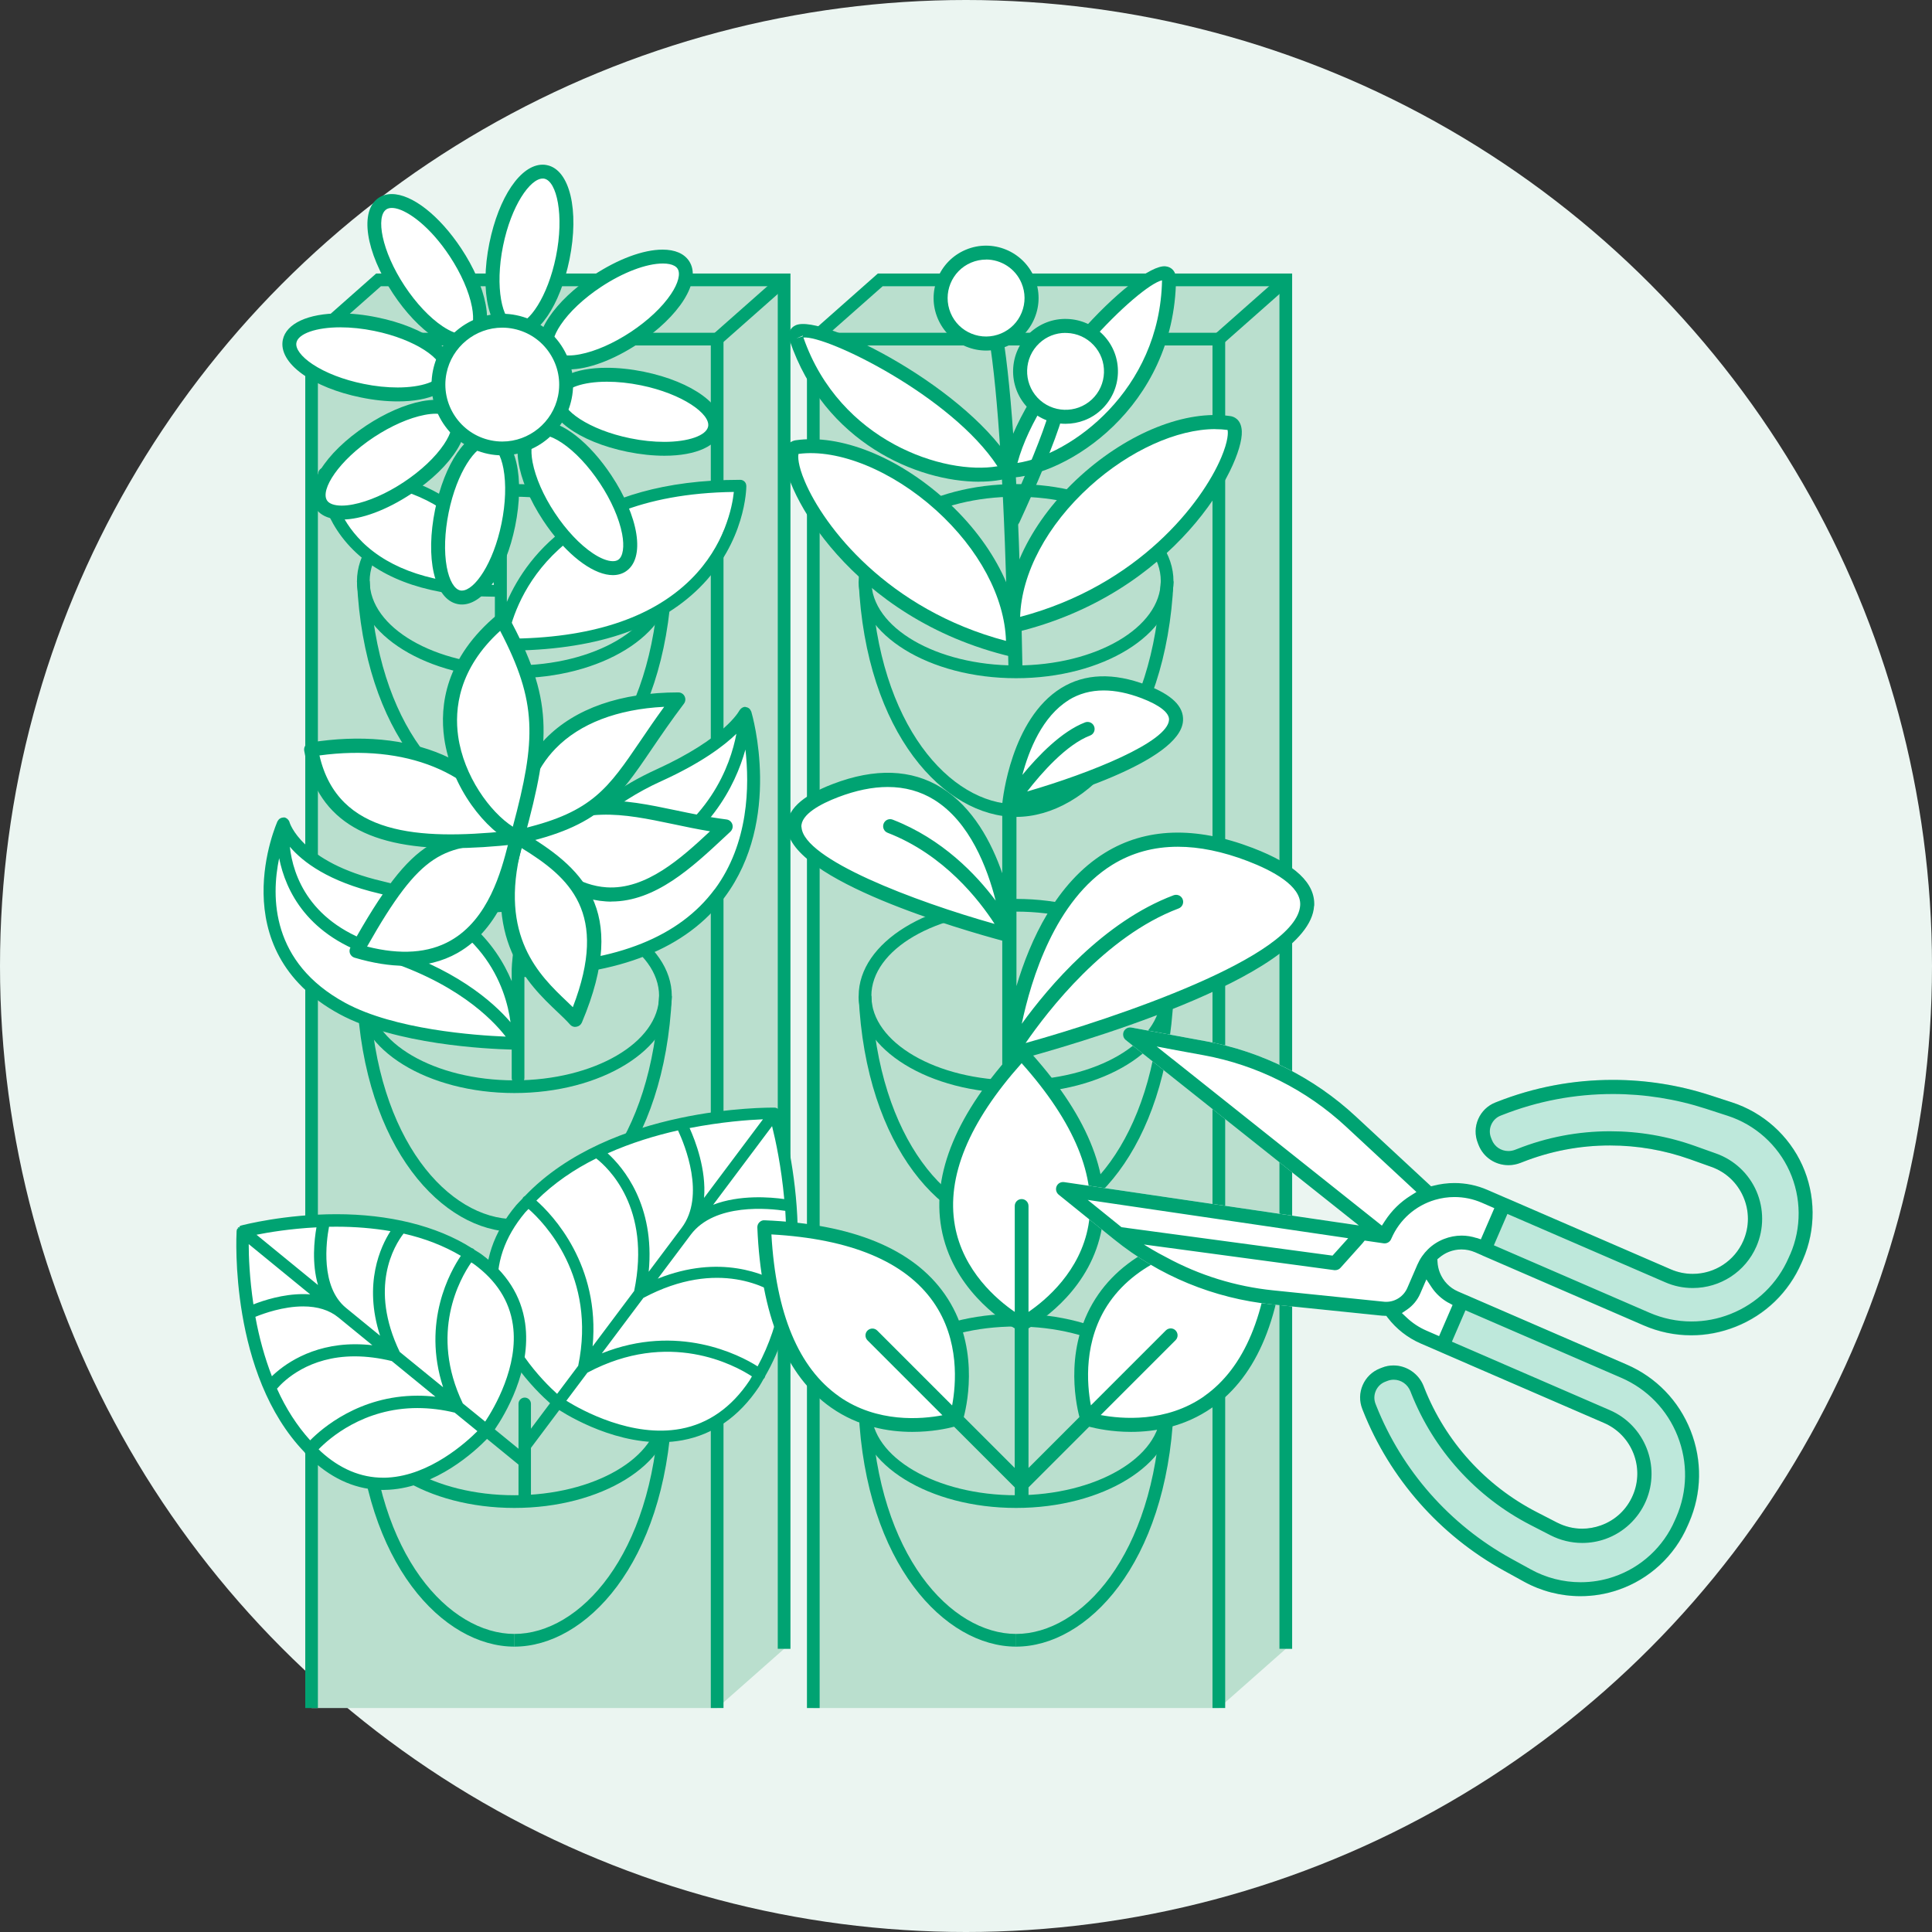 <?xml version="1.0" encoding="UTF-8"?>
<svg id="_レイヤー_2" data-name="レイヤー_2" xmlns="http://www.w3.org/2000/svg" viewBox="0 0 295.18 295.18">
  <rect x="0" y="0" width="295.18" height="295.18" fill="#333333" stroke="none"/>
  <defs>
    <style>
      .cls-1 {
        fill: #ebf5f1;
      }

      .cls-2 {
        fill: #bee8db;
      }

      .cls-3 {
        fill: #fff;
      }

      .cls-4 {
        fill: #badfce;
      }

      .cls-5 {
        fill: #00a372;
      }
    </style>
  </defs>
  <g id="_レイヤー_1-2" data-name="レイヤー_1">
    <g>
      <circle class="cls-1" cx="147.59" cy="147.59" r="147.59"/>
      <g>
        <g>
          <g>
            <g>
              <g>
                <polygon class="cls-4" points="47.61 51.81 57.84 42.76 119.8 42.76 119.8 251.92 109.57 260.96 47.61 260.96 47.61 51.81"/>
                <polygon class="cls-5" points="57.47 41.79 46.64 51.37 46.64 260.96 48.57 260.96 48.57 259.99 48.57 256.18 48.57 52.24 58.2 43.73 118.83 43.73 118.83 247.91 118.83 247.91 118.83 251.91 120.77 251.92 120.77 41.79 57.47 41.79"/>
              </g>
              <rect class="cls-5" x="107.86" y="46.31" width="13.66" height="1.94" transform="translate(-2.56 87.81) rotate(-41.47)"/>
              <polygon class="cls-5" points="110.54 260.96 108.6 260.96 108.6 52.78 47.61 52.78 47.61 50.84 110.54 50.84 110.54 260.96"/>
              <g>
                <g>
                  <path class="cls-5" d="M78.59,103.62c-13.26,0-24.05-6.65-24.05-14.83s10.79-14.83,24.05-14.83,24.05,6.65,24.05,14.83-10.79,14.83-24.05,14.83ZM78.59,75.89c-12.19,0-22.11,5.78-22.11,12.89s9.92,12.89,22.11,12.89,22.11-5.78,22.11-12.89-9.92-12.89-22.11-12.89Z"/>
                  <g>
                    <path class="cls-5" d="M78.59,124.81v-1.94c9.95,0,21.08-11.96,22.12-34.13l1.94.09c-1.09,23.37-13.2,35.98-24.05,35.98Z"/>
                    <path class="cls-5" d="M78.59,124.81c-10.85,0-22.97-12.61-24.05-35.98l1.94-.09c1.03,22.17,12.16,34.13,22.12,34.13v1.94Z"/>
                  </g>
                </g>
                <g>
                  <path class="cls-5" d="M78.59,167c-13.26,0-24.05-6.65-24.05-14.83s10.79-14.83,24.05-14.83,24.05,6.65,24.05,14.83-10.79,14.83-24.05,14.83ZM78.59,139.28c-12.19,0-22.11,5.78-22.11,12.89s9.92,12.89,22.11,12.89,22.11-5.78,22.11-12.89-9.92-12.89-22.11-12.89Z"/>
                  <g>
                    <path class="cls-5" d="M78.59,188.2v-1.94c9.95,0,21.08-11.96,22.12-34.13l1.94.09c-1.09,23.37-13.2,35.98-24.05,35.98Z"/>
                    <path class="cls-5" d="M78.59,188.2c-10.85,0-22.97-12.61-24.05-35.98l1.94-.09c1.03,22.17,12.16,34.13,22.12,34.13v1.94Z"/>
                  </g>
                </g>
                <g>
                  <path class="cls-5" d="M78.59,230.39c-13.26,0-24.05-6.65-24.05-14.83s10.79-14.83,24.05-14.83,24.05,6.65,24.05,14.83-10.79,14.83-24.05,14.83ZM78.59,202.67c-12.19,0-22.11,5.78-22.11,12.89s9.92,12.89,22.11,12.89,22.11-5.78,22.11-12.89-9.92-12.89-22.11-12.89Z"/>
                  <g>
                    <path class="cls-5" d="M78.59,251.58v-1.94c9.95,0,21.08-11.96,22.12-34.13l1.94.09c-1.09,23.37-13.2,35.98-24.05,35.98Z"/>
                    <path class="cls-5" d="M78.59,251.58c-10.85,0-22.97-12.61-24.05-35.98l1.94-.09c1.03,22.17,12.16,34.13,22.12,34.13v1.94Z"/>
                  </g>
                </g>
              </g>
            </g>
            <g>
              <g>
                <path class="cls-3" d="M75.76,87.22c-3.07-6.22-8.69-15.24-25.74-14.01,3.07,10,6.9,15.96,25.74,17.5v-3.49Z"/>
                <path class="cls-3" d="M76.42,98.45c3.37-11.29,8.67-16.58,18.6-21.19,9.93-4.61,17.47-2.13,17.47-2.13-2.73,9.97-5.78,15.27-13.64,19.24-7.86,3.97-18.02,4.56-22.43,4.08Z"/>
                <path class="cls-5" d="M114.02,74.23c0-.51-.41-.92-.92-.92-23.65,0-32.43,11.21-35.66,18.65v-12.31s-1.83-.81-1.83-.81v5.56c-2.73-5.51-9.48-12.95-26.07-12.95-.51,0-.92.41-.92.92,0,.26.06,6.41,5.36,11.66,4.73,4.69,12.01,7.08,21.63,7.14v7.17s0,.08,0,.09c0,.02,0,.04,0,.06v3.44c0,.51.41.92.92.92s.92-.41.92-.92v-2.52c13.11-.03,23-3.25,29.4-9.59,7.09-7.03,7.18-15.24,7.18-15.58ZM55.31,82.76c-3.61-3.56-4.53-7.66-4.77-9.46,20.39.38,24.23,12.44,24.92,16.05-9.02-.08-15.8-2.29-20.15-6.58ZM77.58,97.58c.81-4.4,5.88-22.03,34.54-22.42-.24,2.25-1.35,8.19-6.57,13.36-6.03,5.97-15.43,9.02-27.97,9.06Z"/>
              </g>
              <g>
                <g>
                  <ellipse class="cls-3" cx="80.89" cy="38.39" rx="12.37" ry="5.18" transform="translate(27.13 109.99) rotate(-78.48)"/>
                  <path class="cls-5" d="M78.87,51.62c-.22,0-.44-.02-.66-.07-3.49-.71-4.96-6.9-3.44-14.41,1.44-7.05,4.78-11.98,8.14-11.98.22,0,.44.02.66.07,3.49.71,4.96,6.9,3.44,14.41-1.44,7.05-4.78,11.98-8.14,11.98ZM82.92,27.28c-1.92,0-4.81,4.13-6.06,10.28-1.29,6.34-.12,11.52,1.78,11.91.08.02.16.02.24.02,1.92,0,4.81-4.13,6.06-10.28,1.29-6.34.12-11.52-1.78-11.91-.08-.02-.16-.02-.24-.02Z"/>
                </g>
                <g>
                  <ellipse class="cls-3" cx="72.59" cy="79.13" rx="12.37" ry="5.18" transform="translate(-19.44 134.46) rotate(-78.48)"/>
                  <path class="cls-5" d="M70.57,92.36c-.22,0-.44-.02-.66-.07-1.72-.35-3-2.03-3.63-4.73-.61-2.64-.54-6.08.19-9.68,1.44-7.05,4.78-11.98,8.14-11.98.22,0,.44.02.66.07,1.72.35,3,2.03,3.63,4.73.61,2.64.54,6.08-.19,9.68-1.44,7.05-4.78,11.98-8.14,11.98ZM74.61,68.02c-1.92,0-4.81,4.13-6.06,10.28-.62,3.05-.72,6.01-.29,8.34.38,2.05,1.16,3.38,2.07,3.57.08.02.16.02.24.02,1.92,0,4.81-4.13,6.06-10.28.62-3.05.72-6.01.29-8.34-.38-2.05-1.16-3.38-2.07-3.57-.08-.02-.16-.02-.24-.02Z"/>
                </g>
                <g>
                  <ellipse class="cls-3" cx="97.11" cy="62.91" rx="5.18" ry="12.37" transform="translate(16.08 145.51) rotate(-78.48)"/>
                  <path class="cls-5" d="M101.53,69.63c-1.79,0-3.7-.2-5.67-.6-7.5-1.53-12.62-5.31-11.91-8.8.51-2.49,3.86-4.04,8.74-4.04,1.79,0,3.7.2,5.67.6,7.5,1.53,12.62,5.31,11.91,8.8-.51,2.49-3.86,4.04-8.74,4.04ZM92.73,58.32c-3.67,0-6.42.96-6.7,2.34-.39,1.91,3.92,5.01,10.26,6.3,1.8.37,3.56.55,5.2.55h0c3.67,0,6.42-.96,6.7-2.34.39-1.91-3.92-5.01-10.26-6.3-1.8-.37-3.56-.55-5.2-.55Z"/>
                </g>
                <g>
                  <ellipse class="cls-3" cx="56.37" cy="54.61" rx="5.18" ry="12.37" transform="translate(-8.39 98.94) rotate(-78.48)"/>
                  <path class="cls-5" d="M60.79,61.33c-1.79,0-3.7-.2-5.67-.61-3.6-.73-6.79-2.02-8.98-3.61-2.24-1.63-3.28-3.47-2.93-5.19.51-2.49,3.86-4.04,8.74-4.04,1.79,0,3.7.2,5.67.61,3.6.73,6.79,2.02,8.98,3.61,2.24,1.63,3.28,3.47,2.93,5.19-.51,2.49-3.86,4.04-8.74,4.04ZM51.99,50.01c-3.67,0-6.42.96-6.7,2.34-.19.91.74,2.15,2.47,3.3,1.97,1.31,4.73,2.38,7.79,3,1.8.37,3.56.55,5.2.55h0c3.67,0,6.42-.96,6.7-2.34.39-1.91-3.92-5.01-10.26-6.3-1.8-.37-3.56-.55-5.2-.55Z"/>
                </g>
                <g>
                  <ellipse class="cls-3" cx="65.27" cy="41.42" rx="5.18" ry="12.37" transform="translate(-12.02 42.88) rotate(-33.48)"/>
                  <path class="cls-5" d="M70.7,53.19c-.32,0-.66-.04-1.01-.11-1-.2-2.09-.7-3.24-1.46-2.22-1.49-4.49-3.88-6.39-6.75-4.22-6.39-5.17-12.68-2.2-14.65.57-.38,1.24-.57,1.99-.57,3.11,0,7.28,3.27,10.63,8.33,1.9,2.87,3.22,5.9,3.72,8.52.56,2.94.02,5.11-1.51,6.13-.57.38-1.24.57-1.98.57ZM59.87,31.77c-.33,0-.62.07-.84.22-1.62,1.07-.77,6.31,2.8,11.71,1.75,2.64,3.81,4.83,5.8,6.16,1.17.78,2.25,1.21,3.06,1.21h0c.33,0,.61-.07.82-.21.74-.49.97-2.01.6-3.96-.45-2.35-1.66-5.11-3.4-7.75-2.97-4.5-6.29-6.91-8.27-7.32-.21-.04-.4-.06-.58-.06Z"/>
                </g>
                <g>
                  <path class="cls-3" d="M92.54,73.24c3.77,5.7,4.89,11.6,2.5,13.18-2.39,1.58-7.38-1.76-11.15-7.46-3.77-5.7-4.89-11.6-2.5-13.18,2.39-1.58,7.38,1.76,11.15,7.46Z"/>
                  <path class="cls-5" d="M93.63,87.87c-.32,0-.67-.04-1.02-.11-2.98-.61-6.66-3.76-9.61-8.22-4.22-6.39-5.17-12.68-2.2-14.65.57-.38,1.24-.57,1.99-.57,3.11,0,7.28,3.27,10.63,8.33,2.03,3.06,3.38,6.23,3.8,8.91.43,2.74-.14,4.77-1.6,5.74-.57.38-1.24.57-1.99.57ZM82.79,66.45c-.33,0-.61.07-.82.21-.74.49-.97,2.01-.6,3.96.45,2.35,1.65,5.11,3.4,7.75,1.75,2.64,3.81,4.83,5.8,6.16,1.16.78,2.25,1.21,3.06,1.21h0c.33,0,.61-.07.82-.21.74-.49.97-2.01.6-3.96-.45-2.35-1.65-5.11-3.4-7.75-1.75-2.64-3.81-4.83-5.8-6.16-.9-.6-1.76-1-2.48-1.15-.21-.04-.4-.06-.59-.06Z"/>
                </g>
                <g>
                  <ellipse class="cls-3" cx="94.08" cy="47.29" rx="12.37" ry="5.18" transform="translate(-10.48 59.75) rotate(-33.48)"/>
                  <path class="cls-5" d="M86.93,56.44c-.52,0-1.01-.05-1.46-.14-1.17-.24-2.04-.78-2.59-1.6-1.01-1.53-.66-3.75,1-6.23,1.49-2.22,3.88-4.49,6.75-6.39,3.78-2.5,7.65-3.94,10.6-3.94,1.9,0,3.29.6,4.05,1.74.97,1.46.69,3.56-.78,5.91-1.44,2.3-3.92,4.68-6.98,6.71-3.78,2.5-7.65,3.94-10.6,3.94ZM101.28,40.26c-2.53,0-6.07,1.34-9.47,3.59-2.64,1.75-4.83,3.81-6.16,5.8-1.11,1.65-1.49,3.14-1,3.88.33.5,1.13.78,2.25.78h0c.52,0,1.09-.06,1.71-.18,2.36-.45,5.11-1.66,7.75-3.4,2.64-1.75,4.83-3.81,6.16-5.8,1.11-1.65,1.49-3.14,1-3.88-.22-.34-.65-.58-1.24-.7-.3-.06-.63-.09-1-.09Z"/>
                </g>
                <g>
                  <ellipse class="cls-3" cx="59.4" cy="70.23" rx="12.37" ry="5.18" transform="translate(-28.89 44.43) rotate(-33.48)"/>
                  <path class="cls-5" d="M52.25,79.38c-.52,0-1.01-.05-1.46-.14-1.17-.24-2.04-.78-2.59-1.6-1.96-2.97,1.37-8.39,7.76-12.62,2.87-1.9,5.9-3.22,8.52-3.72.75-.14,1.46-.21,2.11-.21,1.88,0,3.27.6,4.01,1.73,1.96,2.97-1.37,8.39-7.76,12.62-3.78,2.5-7.65,3.94-10.6,3.94ZM66.59,63.21c-.52,0-1.1.06-1.71.18-2.35.45-5.1,1.66-7.75,3.4-5.4,3.57-8.23,8.06-7.16,9.68.33.5,1.13.78,2.25.78h0c.52,0,1.09-.06,1.71-.18,2.35-.45,5.11-1.65,7.75-3.4,2.64-1.75,4.83-3.81,6.16-5.8,1.11-1.65,1.49-3.14,1-3.88-.22-.33-.64-.57-1.23-.69-.3-.06-.64-.09-1.02-.09Z"/>
                </g>
                <g>
                  <circle class="cls-3" cx="76.74" cy="58.76" r="9.75" transform="translate(-9.79 15.7) rotate(-10.98)"/>
                  <path class="cls-5" d="M76.75,69.57c-.72,0-1.45-.07-2.16-.22-5.84-1.19-9.63-6.91-8.44-12.75,1.02-5.02,5.48-8.66,10.59-8.66.72,0,1.45.07,2.16.22,2.83.58,5.26,2.22,6.86,4.63,1.6,2.41,2.16,5.3,1.58,8.12-1.02,5.02-5.48,8.66-10.59,8.66ZM76.74,50.06c-4.11,0-7.7,2.93-8.52,6.96-.96,4.7,2.09,9.3,6.78,10.26.57.12,1.16.18,1.74.18,4.11,0,7.7-2.93,8.52-6.96.46-2.27.01-4.59-1.27-6.53-1.28-1.94-3.24-3.26-5.51-3.73-.57-.12-1.16-.18-1.74-.18Z"/>
                </g>
              </g>
            </g>
            <g>
              <g>
                <path class="cls-3" d="M78.69,154.75c-1.76-7.38-8.02-15.82-17.55-18.05-9.54-2.23-16.21-7.01-17.68-10.36-1.65,6.54-5.03,18.43,6.07,26.07,11.11,7.64,29.16,7.38,29.16,7.38v-5.03Z"/>
                <path class="cls-3" d="M79.09,148.85c.7-9.24,5.04-19.06,13.83-25.51,8.79-6.45,16.75-7.81,20.74-13.54,2,7.55,2.26,21.33-4.77,28.03-7.03,6.7-21.07,11.19-29.8,11.02Z"/>
                <path class="cls-5" d="M114.77,108.7s-.02-.02-.02-.03c-.06-.16-.15-.3-.28-.42-.02-.02-.04-.03-.07-.05-.13-.09-.27-.15-.44-.17-.02,0-.03-.02-.04-.02,0,0-.01,0-.02,0-.02,0-.04-.01-.06-.01h0c-.17,0-.31.05-.45.13-.03.01-.05.03-.07.05-.13.09-.24.2-.32.34,0,.01-.02.02-.03.03-.02.04-2.16,4.21-12.71,9.02-22.05,10.05-22.08,30.33-22.08,30.7h0s0,.02,0,.02v1.62c-2.4-5.74-7.76-12.46-19.82-15.29-12.34-2.89-14.12-8.95-14.13-9.01,0,0,0,0,0,0-.04-.17-.15-.31-.27-.44-.03-.03-.05-.05-.09-.08-.13-.1-.27-.18-.45-.2,0,0-.01,0-.02,0,0,0-.01,0-.02,0-.02,0-.04.01-.06.01-.17,0-.32.04-.46.11-.03.01-.05.02-.07.04-.15.09-.27.22-.35.37,0,.01-.02.02-.03.03-.09.19-8.76,19.59,9.44,29.48,8.61,4.67,22.53,5.33,26.33,5.43v4.34c0,.53.43.97.97.97s.97-.43.97-.97v-5.3c0-.1.01-.37,0-.86v-9.27c14.47-.24,24.77-4.35,30.61-12.21,8.79-11.83,4.25-27.68,4.05-28.35ZM57.91,136.51c15.91,3.72,19.37,14.33,20.09,19.67-2.73-3.18-8.63-8.38-19.88-11.74-10.86-3.24-13.35-10.69-13.84-15.07,1.98,2.32,5.91,5.33,13.63,7.14ZM42.65,131.12c.99,4.96,4.31,12.01,14.91,15.18,11.96,3.57,17.62,9.38,19.71,12.08-4.65-.19-16.97-1.06-24.51-5.15-11.36-6.17-11.35-16.17-10.11-22.11ZM101.06,119.34c6.09-2.77,9.54-5.38,11.45-7.23-.91,4.81-4.15,14.02-15.79,19.45-8.64,4.04-13.58,9.17-16.14,12.6,1.2-6.21,5.43-17.97,20.47-24.82ZM109.17,135.89c-5.36,7.22-14.91,11.04-28.35,11.4,1.73-2.8,6.56-9.23,16.73-13.97,10.76-5.03,14.81-13.31,16.34-18.8.63,5.51.53,14.33-4.71,21.38Z"/>
              </g>
              <g>
                <g>
                  <path class="cls-3" d="M79.03,127.91c11.85-8.03,19.86-3.18,31.83-1.63-8.28,7.69-18.26,18.11-31.83,1.63Z"/>
                  <g>
                    <path class="cls-5" d="M93.39,137.52c-.28,0-.56,0-.84-.03-4.78-.31-9.42-3.27-14.17-9.05-.15-.18-.22-.42-.18-.66.03-.24.17-.45.36-.58,9.4-6.37,16.48-4.88,24.68-3.17,2.45.51,4.98,1.04,7.73,1.4.32.04.6.27.7.58.1.31.01.65-.23.88l-.9.84c-4.92,4.6-10.47,9.78-17.14,9.78ZM80.28,128.09c4.22,4.92,8.28,7.44,12.37,7.71,6.15.39,11.55-4.48,16.33-8.94-2.14-.34-4.14-.76-6.1-1.17-7.9-1.65-14.2-2.97-22.6,2.39Z"/>
                    <path class="cls-5" d="M93.39,137.75c-.28,0-.57,0-.85-.03-4.85-.32-9.54-3.3-14.34-9.13-.19-.23-.28-.54-.23-.84.04-.3.21-.57.46-.74,9.48-6.42,16.61-4.93,24.86-3.2,2.44.51,4.97,1.04,7.71,1.39.41.05.76.34.89.74s.01.83-.29,1.12l-.9.84c-4.94,4.61-10.54,9.84-17.3,9.84ZM92.66,122.79c-4.34,0-8.81,1.11-13.98,4.6-.14.1-.24.25-.26.42-.02.17.02.35.13.48,4.71,5.72,9.29,8.65,14.01,8.96,6.95.44,12.73-4.95,17.81-9.69l.9-.84c.17-.16.24-.41.17-.64-.07-.23-.27-.39-.51-.42-2.76-.36-5.29-.89-7.74-1.4-3.63-.76-7.04-1.47-10.53-1.47ZM93.35,136.06c-.24,0-.47,0-.71-.02-4.17-.27-8.27-2.82-12.53-7.79l-.17-.2.22-.14c8.49-5.42,14.79-4.1,22.78-2.43,1.97.41,3.97.83,6.08,1.16l.47.07-.34.32c-4.32,4.04-9.67,9.02-15.79,9.02ZM80.63,128.14c4.12,4.74,8.06,7.17,12.04,7.43,6.06.4,11.45-4.49,15.81-8.56-1.96-.32-3.81-.71-5.6-1.09-7.85-1.64-14.03-2.94-22.25,2.21Z"/>
                  </g>
                </g>
                <g>
                  <path class="cls-3" d="M79.01,127.9c8.89,5.26,15.93,11.25,8.89,27.92-3.6-4.11-14.12-10.13-8.89-27.92Z"/>
                  <g>
                    <path class="cls-5" d="M87.9,156.67c-.24,0-.47-.1-.64-.29-.51-.58-1.17-1.21-1.94-1.94-4.39-4.17-11.73-11.14-7.13-26.78.07-.25.26-.45.5-.55.24-.09.52-.07.74.06,9.06,5.36,16.58,11.61,9.24,28.98-.11.27-.36.46-.64.51-.05,0-.09.01-.13.01ZM79.52,129.2c-3.69,13.89,2.7,19.96,6.97,24.02.4.38.78.74,1.12,1.08,5.76-14.64-.08-20.22-8.09-25.1Z"/>
                    <path class="cls-5" d="M87.9,156.9c-.31,0-.61-.13-.81-.37-.5-.57-1.16-1.2-1.92-1.92-4.43-4.2-11.83-11.24-7.19-27.01.09-.32.33-.58.64-.7.31-.12.66-.09.94.07,9.15,5.41,16.74,11.72,9.34,29.26-.15.34-.45.58-.82.64-.06,0-.11.01-.17.01ZM79.01,127.29c-.08,0-.15.01-.23.04-.17.07-.31.22-.36.4-4.56,15.5,2.72,22.41,7.07,26.54.77.73,1.44,1.36,1.95,1.95.14.16.35.23.56.2.21-.03.38-.17.47-.37,7.26-17.2-.18-23.38-9.15-28.69-.1-.06-.2-.09-.31-.09ZM87.7,154.7l-.25-.25c-.34-.34-.72-.69-1.12-1.08-4.28-4.07-10.76-10.22-7.03-24.24l.08-.3.26.16c7.72,4.7,14.16,10.18,8.18,25.38l-.13.32ZM79.67,129.55c-3.48,13.55,2.81,19.53,6.98,23.49.31.29.6.57.87.84,5.56-14.45-.48-19.8-7.86-24.33Z"/>
                  </g>
                </g>
                <g>
                  <path class="cls-3" d="M79.03,127.9c-1.48,5.43-4.59,23.35-24.54,17.38,9.66-17.38,13.2-17.27,24.54-17.38Z"/>
                  <g>
                    <path class="cls-5" d="M61.9,147.33c-2.35,0-4.91-.41-7.66-1.23-.25-.07-.44-.25-.54-.49-.1-.24-.08-.51.04-.73,9.81-17.67,13.64-17.7,24.99-17.82h.28c.28-.02.52.12.68.33.16.21.22.48.15.74-.09.34-.19.73-.3,1.16-1.1,4.32-3.14,12.35-9.75,16.09-2.29,1.3-4.93,1.95-7.89,1.95ZM55.75,144.76c5.3,1.4,9.74,1.12,13.21-.85,5.98-3.39,7.91-10.97,8.94-15.04,0-.04.02-.07.03-.11-10.05.11-13.47.55-22.18,16Z"/>
                    <path class="cls-5" d="M61.9,147.56c-2.37,0-4.97-.42-7.73-1.24-.31-.09-.56-.32-.69-.62-.12-.3-.1-.64.06-.93,9.88-17.78,13.74-17.82,25.19-17.93h.28c.32-.02.64.13.86.42.2.27.27.62.19.94-.09.34-.19.73-.3,1.16-1.11,4.35-3.17,12.45-9.86,16.24-2.32,1.31-5.01,1.98-8,1.98ZM79.06,127.29s-.02,0-.03,0h-.29c-11.25.11-15.04.15-24.79,17.7-.09.16-.1.36-.03.53.07.17.21.3.39.36,6.11,1.83,11.33,1.59,15.37-.69,6.52-3.69,8.55-11.67,9.64-15.95.11-.43.21-.82.3-1.17.05-.19.01-.38-.11-.54-.09-.11-.23-.24-.46-.24ZM61.9,145.87c-1.92,0-3.99-.29-6.21-.88l-.29-.08.15-.26c8.62-15.29,11.99-16.01,22.38-16.12h.3s-.09.36-.09.36c-1.06,4.15-3,11.79-9.06,15.22-2.06,1.17-4.46,1.76-7.17,1.76ZM56.09,144.62c5.11,1.3,9.4,1,12.75-.91,5.81-3.29,7.75-10.64,8.79-14.72-9.89.12-13.24.95-21.54,15.62Z"/>
                  </g>
                </g>
                <g>
                  <path class="cls-3" d="M79.03,127.9c-4.85-10.94-16.82-15.73-31.49-13.38,2.47,14.26,16.27,15.04,31.49,13.38Z"/>
                  <g>
                    <path class="cls-5" d="M69.23,129.36c-10.94,0-20.49-2.94-22.53-14.7-.04-.22.01-.45.15-.64.13-.18.33-.31.55-.34,15.35-2.45,27.46,2.73,32.4,13.88.11.25.09.53-.04.76s-.37.39-.64.42c-3.31.36-6.66.62-9.89.62ZM48.53,115.22c2.73,12.62,15.5,13.35,29.22,11.96-4.8-9.46-15.59-13.89-29.22-11.96Z"/>
                    <path class="cls-5" d="M69.23,129.59c-13.76,0-20.99-4.73-22.75-14.89-.05-.28.02-.58.18-.81.17-.24.42-.39.71-.44,15.45-2.47,27.66,2.77,32.64,14.01.14.31.12.68-.05.97-.17.3-.48.5-.82.53-3.82.42-7.06.62-9.92.62ZM54.64,113.32c-2.3,0-4.71.2-7.21.59-.16.03-.31.12-.4.25-.09.13-.13.3-.11.46,1.72,9.9,8.8,14.51,22.3,14.51,2.83,0,6.06-.2,9.87-.61.19-.02.37-.14.47-.3s.11-.38.03-.56c-4.09-9.23-13.17-14.34-24.94-14.34ZM69.12,127.91c-9.89,0-18.63-2.51-20.82-12.64l-.05-.24.24-.03c13.63-1.93,24.64,2.59,29.46,12.09l.15.3-.33.03c-2.89.29-5.82.5-8.65.5ZM48.81,115.42c2.82,12.31,15.36,12.88,28.58,11.58-4.77-9.05-15.41-13.36-28.58-11.58Z"/>
                  </g>
                </g>
                <g>
                  <path class="cls-3" d="M78.97,127.9c15.23-3.32,15.53-9,24.67-21.04-16.35,0-25,8.6-24.67,21.04Z"/>
                  <g>
                    <path class="cls-5" d="M78.97,128.75c-.19,0-.37-.06-.52-.18-.2-.16-.32-.39-.32-.64-.16-5.97,1.71-11.12,5.39-14.9,4.46-4.58,11.42-7,20.13-7,.32,0,.61.18.76.47.14.29.11.63-.08.89-1.95,2.57-3.51,4.86-4.88,6.89-5.16,7.6-8,11.79-20.28,14.46-.06.01-.12.02-.18.02ZM101.93,107.74c-7.44.29-13.36,2.51-17.21,6.46-3.14,3.23-4.83,7.58-4.91,12.65,10.76-2.53,13.3-6.28,18.22-13.53,1.13-1.67,2.39-3.52,3.9-5.57Z"/>
                    <path class="cls-5" d="M78.97,128.98c-.24,0-.48-.08-.66-.23-.25-.2-.4-.5-.41-.82-.16-6.03,1.73-11.25,5.45-15.07,4.51-4.63,11.52-7.07,20.29-7.07.41,0,.78.23.96.6.18.37.14.8-.11,1.13-1.95,2.57-3.5,4.86-4.88,6.88-5.19,7.65-8.05,11.87-20.42,14.56-.08.02-.15.02-.23.02ZM103.64,106.25c-8.64,0-15.55,2.4-19.96,6.93-3.64,3.73-5.48,8.83-5.32,14.74,0,.18.09.35.24.47.14.11.33.16.51.12,12.19-2.65,15.02-6.81,20.14-14.37,1.38-2.03,2.93-4.32,4.89-6.9.14-.19.17-.44.06-.65-.1-.21-.32-.34-.55-.34ZM79.58,127.13v-.3c.09-5.12,1.81-9.54,4.98-12.8,3.87-3.98,9.88-6.23,17.36-6.53l.48-.02-.28.38c-1.49,2.03-2.76,3.9-3.87,5.54-5.02,7.4-7.53,11.1-18.38,13.65l-.29.07ZM101.46,107.99c-7.14.36-12.87,2.56-16.57,6.37-3.03,3.11-4.7,7.32-4.84,12.19,10.43-2.51,12.9-6.16,17.8-13.36,1.06-1.57,2.24-3.3,3.62-5.19Z"/>
                  </g>
                </g>
                <g>
                  <path class="cls-3" d="M79.03,127.91c4.18-15.26,4.29-21.05-2.3-33.22-15.75,13.04-4.47,30.25,2.3,33.22Z"/>
                  <g>
                    <path class="cls-5" d="M79.03,128.75c-.12,0-.23-.02-.34-.07-4.28-1.87-9.55-8.49-10.59-15.92-.69-4.91.15-12.15,8.09-18.72.2-.16.45-.23.7-.18.25.05.46.21.58.43,6.77,12.51,6.59,18.45,2.37,33.84-.06.24-.23.43-.45.54-.12.05-.24.08-.36.08ZM76.48,96.02c-6.6,5.89-7.31,12.19-6.71,16.5.93,6.63,5.39,12.14,8.72,14.15,3.71-13.75,3.83-19.55-2.01-30.65Z"/>
                    <path class="cls-5" d="M79.03,128.98c-.15,0-.29-.03-.43-.09-4.34-1.9-9.67-8.59-10.73-16.1-.7-4.97.15-12.29,8.17-18.93.25-.2.57-.29.89-.23.32.06.59.26.74.54,6.81,12.58,6.63,18.55,2.39,34.01-.08.3-.29.55-.57.69-.14.07-.3.11-.46.11ZM76.73,94.08c-.14,0-.28.05-.39.14-7.86,6.51-8.69,13.66-8.01,18.51,1.03,7.35,6.23,13.9,10.46,15.74.16.07.35.07.51,0,.16-.08.28-.22.33-.39,4.2-15.32,4.38-21.23-2.35-33.67-.09-.16-.24-.28-.42-.31-.04,0-.08-.01-.12-.01ZM78.63,127.03l-.26-.16c-3.61-2.17-7.93-7.93-8.83-14.31-.61-4.32.07-10.73,6.78-16.71l.22-.2.14.26c5.89,11.19,5.69,17.22,2.03,30.82l-.08.29ZM76.41,96.39c-6.35,5.78-7,11.94-6.41,16.1.86,6.09,4.88,11.59,8.35,13.82,3.58-13.36,3.75-19.03-1.93-29.92Z"/>
                  </g>
                </g>
              </g>
            </g>
            <g>
              <g>
                <path class="cls-3" d="M118.25,170.22c-9.67-.25-29.85,3.47-38.35,14.15-8.49,10.68-3.24,23.25,5.44,29.75,8.68,6.5,22.88,9.93,31.07-4.4,8.19-14.33,3.49-34.14,1.83-39.5Z"/>
                <path class="cls-5" d="M115.96,211.89c.26-.39.47-.81.71-1.22.03-.03.08-.05.1-.09.08-.11.13-.23.15-.35,9.47-16.37,2.56-39.39,2.25-40.39,0-.01-.01-.02-.02-.04-.01-.03-.03-.06-.04-.08-.02-.04-.05-.08-.07-.12-.02-.03-.04-.06-.06-.08-.02-.03-.05-.05-.08-.07-.02-.02-.03-.04-.05-.05-.02-.02-.05-.02-.07-.03-.03-.02-.05-.03-.07-.05-.03-.02-.07-.03-.1-.04-.05-.02-.09-.03-.14-.04-.03,0-.06-.01-.09-.01-.01,0-.03,0-.04,0-1.05-.02-25.08-.18-38.14,13.5-.11.06-.22.14-.3.25-.03.04-.04.09-.06.13-.32.35-.66.66-.97,1.02-3.48,4.16-5.01,8.68-4.53,13.45.84,8.39,7.56,14.93,9.7,16.81l-4.62,6.16c-.29.39-.21.94.18,1.23.39.29.94.21,1.23-.18l4.62-6.16c2.4,1.52,10.56,6.14,18.85,4.6,4.71-.88,8.62-3.61,11.64-8.12ZM103.59,172.71c1.03,2.2,4.23,9.98.56,14.88l-5.04,6.72c.99-10.18-3.92-15.97-6.27-18.1,3.6-1.6,7.31-2.73,10.75-3.5ZM119.64,196.3c-2.71-1.65-9.65-4.74-19.14-.94l5.04-6.72c3.67-4.89,12.04-4.01,14.44-3.64.23,3.52.18,7.4-.34,11.3ZM91.09,176.99c1.76,1.36,8.45,7.51,5.8,20.25l-6.35,8.47c1.19-12.43-6.13-20.11-8.59-22.28,2.68-2.67,5.82-4.8,9.14-6.44ZM98.3,198.3c11.49-6.12,19.27-1.41,21.07-.11-.65,3.65-1.81,7.25-3.62,10.57-2.77-1.77-12.21-6.62-23.8-1.99l6.35-8.47ZM119.83,183.2c-2.14-.3-6.82-.69-10.87.87l9-12.01c.54,2.15,1.41,6.19,1.86,11.14ZM116.57,171.01l-9,12.01c.36-4.32-1.32-8.7-2.21-10.67,4.88-.95,9-1.25,11.21-1.34ZM76.11,197.38c-.43-4.28.96-8.36,4.13-12.14.16-.19.35-.35.51-.53,2.36,2.05,10.42,10.35,7.59,23.96l-3.22,4.29c-2.07-1.86-8.26-8.02-9.02-15.58ZM86.53,214.01l3.22-4.29c12.44-6.63,22.5-1.15,25.13.57-.13.21-.23.43-.37.64-2.74,4.1-6.27,6.58-10.49,7.37-7.46,1.4-15.12-2.82-17.48-4.28Z"/>
              </g>
              <path class="cls-5" d="M80.17,230.2c-.53,0-.95-.43-.95-.95v-14.77c0-.53.43-.95.95-.95s.95.43.95.95v14.77c0,.53-.43.95-.95.95Z"/>
              <g>
                <path class="cls-3" d="M37.2,188.23c-.57,8.41,1.93,26.12,10.92,33.91,8.99,7.79,20.13,3.67,26.11-3.65,5.98-7.32,9.48-19.56-2.7-27.22-12.18-7.66-29.6-4.28-34.33-3.04Z"/>
                <path class="cls-5" d="M58.53,227.64c-3.88,0-7.52-1.52-10.8-4.51-.19-.17-.36-.36-.53-.54-.11-.12-.22-.23-.33-.34,0,0,0,0,0,0-.02,0-.05-.02-.09-.04-.1-.08-.19-.19-.25-.33-11.47-11.89-10.43-32.9-10.38-33.79l.02-.12c.01-.07.03-.11.05-.16.02-.05.03-.08.05-.11l.18.04-.13-.12.1-.12.18.06-.11-.13.16.1-.07-.16s.09-.06.14-.08l.09-.04c.31-.09,6.67-1.74,14.6-1.74s15.27,1.74,20.67,5.18c.09.01.22.07.32.16l.02.02.06.08c.11.08.25.16.39.24.22.13.43.26.64.41,3.86,2.82,6.12,6.37,6.72,10.55,1.03,7.2-3.16,14.09-4.63,16.24l5.07,4.14c.19.16.31.38.34.63.02.25-.05.49-.21.69-.18.22-.44.34-.73.34h0c-.22,0-.43-.07-.59-.21l-5.07-4.14c-1.81,1.87-7.73,7.35-14.99,7.77-.29.02-.59.03-.88.03ZM48.77,221.51c.08.08.15.16.23.24,2.92,2.67,6.13,4.02,9.54,4.02.25,0,.5,0,.75-.02,6.41-.37,11.91-5.35,13.65-7.09l-3.47-2.83c-1.87-.46-3.81-.7-5.7-.7-8.26,0-13.51,4.67-15.09,6.3.03.03.06.06.09.09ZM42.31,212.15c1.35,3.02,3.06,5.68,5.08,7.91,1.74-1.77,7.49-6.82,16.39-6.82.9,0,1.83.05,2.75.16l-6.67-5.45c-1.92-.47-3.85-.72-5.67-.72-6.99,0-10.77,3.67-11.86,4.93ZM72.01,192.87c-1.74,2.5-6.45,10.82-1.3,21.55l3.42,2.78c1.36-2.05,5.15-8.43,4.23-14.79-.53-3.66-2.53-6.78-5.97-9.29-.09-.07-.19-.12-.28-.18-.04-.02-.07-.04-.11-.07ZM61.66,188.47c-1.43,1.85-5.32,8.23-.59,18.08l6.63,5.4c-3.25-10,1.1-17.7,2.71-20.08-2.59-1.53-5.53-2.67-8.75-3.4ZM39.02,201.2c.58,3.2,1.43,6.25,2.52,9.07,1.66-1.61,5.89-4.89,12.73-4.89.85,0,1.73.05,2.62.15l-5.2-4.25c-1.36-1.11-3.17-1.68-5.37-1.68-3.04,0-6.03,1.07-7.3,1.59ZM50.27,187.43c-.43,2.26-1.35,9.17,2.6,12.4l5.2,4.25c-2.59-7.99.11-13.68,1.59-15.98-2.63-.45-5.41-.68-8.27-.68-.38,0-.75,0-1.12.01ZM38,190.09c0,1.84.12,5.18.72,9.2,1.58-.62,4.5-1.57,7.57-1.57.37,0,.74.01,1.1.04l-9.39-7.68ZM48.58,196.32c-.95-3.29-.58-6.82-.23-8.8-4.06.21-7.36.77-9.16,1.13l9.39,7.68Z"/>
              </g>
            </g>
          </g>
          <g>
            <g>
              <g>
                <polygon class="cls-4" points="124.26 51.81 134.49 42.76 196.45 42.76 196.45 251.92 186.22 260.96 124.26 260.96 124.26 51.81"/>
                <polygon class="cls-5" points="134.12 41.79 123.29 51.37 123.29 260.96 125.23 260.96 125.23 259.99 125.23 256.18 125.23 52.24 134.86 43.73 195.48 43.73 195.48 247.91 195.48 247.91 195.48 251.91 197.42 251.92 197.42 41.79 134.12 41.79"/>
              </g>
              <rect class="cls-5" x="184.51" y="46.31" width="13.66" height="1.94" transform="translate(16.66 138.57) rotate(-41.47)"/>
              <polygon class="cls-5" points="187.19 260.96 185.25 260.96 185.25 52.78 124.26 52.78 124.26 50.84 187.19 50.84 187.19 260.96"/>
              <g>
                <g>
                  <path class="cls-5" d="M155.24,103.62c-13.26,0-24.05-6.65-24.05-14.83s10.79-14.83,24.05-14.83,24.05,6.65,24.05,14.83-10.79,14.83-24.05,14.83ZM155.24,75.89c-12.19,0-22.11,5.78-22.11,12.89s9.92,12.89,22.11,12.89,22.11-5.78,22.11-12.89-9.92-12.89-22.11-12.89Z"/>
                  <g>
                    <path class="cls-5" d="M155.24,124.81v-1.94c9.95,0,21.08-11.96,22.12-34.13l1.94.09c-1.09,23.37-13.2,35.98-24.05,35.98Z"/>
                    <path class="cls-5" d="M155.24,124.81c-10.85,0-22.97-12.61-24.05-35.98l1.94-.09c1.03,22.17,12.16,34.13,22.12,34.13v1.94Z"/>
                  </g>
                </g>
                <g>
                  <path class="cls-5" d="M155.24,167c-13.26,0-24.05-6.65-24.05-14.83s10.79-14.83,24.05-14.83,24.05,6.65,24.05,14.83-10.79,14.83-24.05,14.83ZM155.24,139.28c-12.19,0-22.11,5.78-22.11,12.89s9.92,12.89,22.11,12.89,22.11-5.78,22.11-12.89-9.92-12.89-22.11-12.89Z"/>
                  <g>
                    <path class="cls-5" d="M155.24,188.2v-1.94c9.95,0,21.08-11.96,22.12-34.13l1.94.09c-1.09,23.37-13.2,35.98-24.05,35.98Z"/>
                    <path class="cls-5" d="M155.24,188.2c-10.85,0-22.97-12.61-24.05-35.98l1.94-.09c1.03,22.17,12.16,34.13,22.12,34.13v1.94Z"/>
                  </g>
                </g>
                <g>
                  <path class="cls-5" d="M155.24,230.39c-13.26,0-24.05-6.65-24.05-14.83s10.79-14.83,24.05-14.83,24.05,6.65,24.05,14.83-10.79,14.83-24.05,14.83ZM155.24,202.67c-12.19,0-22.11,5.78-22.11,12.89s9.92,12.89,22.11,12.89,22.11-5.78,22.11-12.89-9.92-12.89-22.11-12.89Z"/>
                  <g>
                    <path class="cls-5" d="M155.24,251.58v-1.94c9.95,0,21.08-11.96,22.12-34.13l1.94.09c-1.09,23.37-13.2,35.98-24.05,35.98Z"/>
                    <path class="cls-5" d="M155.24,251.58c-10.85,0-22.97-12.61-24.05-35.98l1.94-.09c1.03,22.17,12.16,34.13,22.12,34.13v1.94Z"/>
                  </g>
                </g>
              </g>
            </g>
            <g>
              <path class="cls-3" d="M154.48,121.32c2.32-8.89,4.35-12.18,8.99-15.37,4.64-3.19,12.99-.48,15.14,1.84s-.25,5.22-3.25,7.15c-3,1.93-16.92,7.73-20.4,7.83l-.48-1.45Z"/>
              <path class="cls-3" d="M153.71,138.07c-1.74-6.02-7.11-16.98-13.88-18.4-6.76-1.42-15.01,1.06-17.39,3.67-2.38,2.61-.37,5.99,3.22,8.12,3.59,2.13,23.31,9.96,28.05,11.5v-4.9Z"/>
              <path class="cls-3" d="M154.48,156.99c1.64-6.77,5.9-20.21,14.02-25.23,8.12-5.03,19.1-3.35,25.23,0,6.14,3.35,7.35,7.68,5.36,9.64-1.98,1.96-17.55,11.44-28.08,14.72-10.54,3.29-16.53,3.77-16.53,3.77v-2.9Z"/>
              <path class="cls-5" d="M200.79,138.42c.19-3.47-2.88-6.37-9.4-8.87-8.77-3.36-16.37-3.1-22.6.76-7.43,4.6-11.41,13.35-13.49,20.35v-27.03c5.66-1.52,25.11-7.21,25.45-13.53.12-2.18-1.7-3.95-5.56-5.43-5.05-1.93-9.45-1.78-13.07.46-7.65,4.74-8.92,17.04-8.98,17.56,0,.02,0,.04,0,.06,0,.02-.01.03-.01.05v10.62c-1.64-4.73-4.47-10.08-9.29-13.07-4.58-2.84-10.16-3.03-16.59-.57-4.84,1.85-7.13,4.05-6.98,6.7.45,8.07,27.06,15.68,32.86,17.24v21.85c0,.6.48,1.08,1.08,1.08s1.08-.48,1.08-1.08v-3.59c7.29-1.95,44.87-12.52,45.48-23.57ZM163.27,106.96c1.59-.98,3.38-1.47,5.36-1.47,1.78,0,3.72.4,5.8,1.19,2.76,1.06,4.24,2.23,4.18,3.3-.19,3.38-11.95,8.12-21.68,10.95,2.17-2.8,5.98-7.16,9.62-8.55.56-.21.83-.84.62-1.39-.21-.56-.84-.83-1.39-.62-3.61,1.39-7.19,5.12-9.58,8.03,1-3.78,3.05-8.94,7.08-11.43ZM122.44,126.37c-.11-1.96,2.99-3.57,5.6-4.57,2.72-1.04,5.26-1.56,7.6-1.56,2.61,0,4.98.65,7.08,1.95,5.46,3.38,8.14,10.44,9.4,15.41-2.97-3.98-8.13-9.42-15.73-12.37-.56-.22-1.18.06-1.39.62-.21.55.06,1.18.62,1.39,8.64,3.34,14.03,10.34,16.34,13.92-12.22-3.44-29.23-9.88-29.5-14.79ZM156.69,159.37c3.39-4.92,12.17-16.34,23.38-20.57.56-.21.84-.83.63-1.39-.21-.56-.83-.83-1.39-.63-10.72,4.04-19.08,13.95-23.2,19.64,1.42-6.78,5.09-18.88,13.83-24.29,2.98-1.84,6.32-2.76,10.02-2.76,3.29,0,6.85.73,10.67,2.19,3.75,1.44,8.18,3.77,8.02,6.73-.43,7.88-28.25,17.25-41.95,21.07Z"/>
            </g>
            <g>
              <path class="cls-5" d="M155.15,103.38c-.58,0-1.06-.47-1.07-1.05-.09-5.23-.16-7.36-.3-11.95-.62-20.92-1.71-35-3.26-41.85-.13-.58.23-1.15.81-1.28.57-.13,1.15.23,1.28.81,1.58,6.98,2.69,21.2,3.31,42.26.14,4.6.21,6.74.3,11.98.01.59-.46,1.08-1.05,1.09,0,0-.01,0-.02,0Z"/>
              <g>
                <path class="cls-3" d="M178.62,42.63c.06-5.34-21.63,14.48-24.54,29.29,8.6-.16,24.31-10.69,24.54-29.29Z"/>
                <path class="cls-5" d="M154.08,72.99c-.32,0-.62-.14-.82-.38-.21-.25-.29-.58-.23-.89,2.62-13.34,20.6-31.49,25.05-31.03.99.1,1.62.87,1.6,1.96h0c-.24,19.61-16.78,30.18-25.59,30.35,0,0-.01,0-.02,0ZM177.54,42.83c-3.48.75-18.76,15.55-22.09,27.9,8.11-1.19,21.77-11.06,22.09-27.9ZM178.62,42.63h0,0Z"/>
              </g>
              <g>
                <path class="cls-3" d="M121.67,51.71c-1.72-5.06,25.05,7.06,32.41,20.24-8.23,2.51-26.43-2.62-32.41-20.24Z"/>
                <path class="cls-5" d="M149.6,73.6c-9.42,0-23.65-5.97-28.94-21.55h0c-.35-1.03,0-1.96.92-2.36,4.07-1.82,26.81,9.86,33.44,21.73.16.28.18.62.06.92s-.37.53-.68.62c-1.36.41-2.99.63-4.79.63ZM122.75,51.57c5.53,15.91,21.57,21.06,29.65,19.67-7-10.71-26.11-20.03-29.65-19.67ZM122.66,51.28l-.99.43.98-.33s.02-.07.01-.1Z"/>
              </g>
              <g>
                <path class="cls-3" d="M121.7,68.33c-3.84.56,5.9,24.51,33.06,30.97.74-16.24-19.67-32.93-33.06-30.97Z"/>
                <path class="cls-5" d="M154.76,100.36c-.08,0-.17,0-.25-.03-24.54-5.83-34.91-25.56-34.68-30.74.08-1.93,1.33-2.26,1.71-2.32h0c6.82-1,15.6,2.5,22.93,9.12,7.46,6.74,11.7,15.32,11.35,22.95-.01.32-.17.61-.42.81-.19.14-.41.22-.64.22ZM122,69.36c-.09.37-.12,1.64.96,4.18,2.9,6.89,12.61,19.59,30.74,24.38-.2-6.66-4.11-14.02-10.66-19.95-6.71-6.07-14.94-9.43-21.03-8.62Z"/>
              </g>
              <g>
                <path class="cls-3" d="M187.86,64.64c3.84.56-5.9,24.51-33.06,30.97-.74-16.24,19.67-32.93,33.06-30.97Z"/>
                <path class="cls-5" d="M154.8,96.67c-.23,0-.46-.07-.64-.22-.25-.19-.41-.49-.42-.8-.35-7.62,3.9-16.2,11.35-22.95,7.33-6.63,16.12-10.13,22.93-9.12.38.06,1.63.39,1.71,2.32.23,5.19-10.14,24.91-34.68,30.74-.08.02-.16.03-.25.03ZM185.67,65.56c-5.84,0-13.11,3.27-19.15,8.74-6.55,5.93-10.46,13.29-10.66,19.95,18.13-4.79,27.84-17.49,30.74-24.38,1.07-2.54,1.05-3.82.95-4.18-.61-.08-1.23-.12-1.88-.12ZM187.7,65.7h.01-.01Z"/>
              </g>
              <g>
                <circle class="cls-3" cx="150.66" cy="45.54" r="6.95" transform="translate(6.13 107.86) rotate(-40.15)"/>
                <path class="cls-5" d="M150.66,53.56c-1.02,0-2.05-.2-3.03-.6-1.98-.81-3.53-2.34-4.36-4.31-.83-1.97-.84-4.15-.03-6.13.81-1.98,2.34-3.53,4.31-4.36,4.07-1.72,8.78.21,10.5,4.28.83,1.97.84,4.15.03,6.13s-2.34,3.53-4.31,4.36c-1,.42-2.05.63-3.11.63ZM150.65,39.66c-.76,0-1.53.15-2.27.46-2.99,1.26-4.39,4.71-3.14,7.7.61,1.45,1.74,2.57,3.2,3.16,1.45.59,3.05.58,4.5-.03h0c1.45-.61,2.57-1.74,3.16-3.2s.58-3.05-.03-4.5c-.94-2.24-3.13-3.6-5.42-3.6Z"/>
              </g>
              <g>
                <path class="cls-5" d="M154.78,80.44c-.15,0-.3-.03-.45-.1-.54-.25-.77-.88-.52-1.42,3.12-6.75,5.57-12.78,6.4-15.75.16-.57.75-.9,1.32-.74.57.16.9.75.74,1.32-1.02,3.66-4.04,10.7-6.52,16.07-.18.39-.57.62-.97.62Z"/>
                <g>
                  <circle class="cls-3" cx="162.8" cy="56.74" r="6.95" transform="translate(-6.91 26.37) rotate(-9.07)"/>
                  <path class="cls-5" d="M162.8,64.75c-2.14,0-4.27-.85-5.85-2.53-3.02-3.22-2.86-8.3.36-11.33,1.56-1.46,3.61-2.24,5.74-2.16,2.14.07,4.12.97,5.59,2.53,1.46,1.56,2.23,3.6,2.16,5.74-.07,2.14-.97,4.12-2.53,5.59-1.54,1.45-3.51,2.16-5.48,2.16ZM162.79,50.86c-1.5,0-2.92.56-4.01,1.59-2.36,2.22-2.48,5.94-.27,8.31,2.22,2.36,5.94,2.48,8.31.27,0,0,0,0,0,0,1.14-1.07,1.8-2.53,1.85-4.1.05-1.57-.51-3.06-1.59-4.21-1.07-1.14-2.53-1.8-4.1-1.85-.06,0-.13,0-.19,0Z"/>
                </g>
              </g>
            </g>
            <g>
              <path class="cls-3" d="M156.08,161.27c-7.95,8.26-11.44,16.49-11.44,23.83s5.16,13.66,11.44,16.67c6.27-3.01,11.44-9.33,11.44-16.67s-3.49-15.57-11.44-23.83Z"/>
              <path class="cls-3" d="M117.01,187.79c.29,11.46,3.7,19.72,8.92,24.88s13.35,5.92,19.9,3.58c2.26-6.58,1.39-14.7-3.83-19.85-5.22-5.16-13.53-8.46-24.99-8.6Z"/>
              <path class="cls-3" d="M195.23,187.79c-.29,11.46-3.7,19.72-8.92,24.88-5.22,5.16-13.35,5.92-19.9,3.58-2.26-6.58-1.39-14.7,3.83-19.85,5.22-5.16,13.53-8.46,24.99-8.6Z"/>
              <path class="cls-5" d="M196.15,186.75c-.21-.21-.47-.33-.79-.31-13.42.55-22.69,4.35-27.53,11.29-5.29,7.58-3.54,16.36-2.91,18.77l-7.78,7.78v-21.33c2.15-1.26,9.6-6.23,11.21-15.33,1.48-8.33-2.39-17.57-11.49-27.45-.4-.43-1.15-.43-1.55,0-9.1,9.88-12.97,19.12-11.49,27.45,1.62,9.1,9.06,14.07,11.21,15.33v21.33l-7.78-7.78c.63-2.41,2.38-11.19-2.91-18.77-4.85-6.94-14.11-10.74-27.53-11.29-.3-.03-.58.1-.79.31-.21.21-.32.49-.31.79.55,13.42,4.35,22.69,11.29,27.53,4.19,2.93,8.74,3.7,12.39,3.7,2.95,0,5.3-.5,6.38-.79l9.27,9.27v1.79c0,.58.47,1.05,1.05,1.05s1.05-.47,1.05-1.05v-1.79l9.27-9.27c1.08.28,3.43.79,6.38.79,3.65,0,8.2-.77,12.39-3.7,6.94-4.85,10.74-14.11,11.29-27.53.01-.29-.1-.58-.31-.79ZM145.89,187.23c-1.31-7.42,2.12-15.75,10.2-24.79,8.07,9.04,11.5,17.37,10.2,24.79-1.24,7.01-6.5,11.4-9.15,13.21v-16.19c0-.58-.47-1.05-1.05-1.05s-1.05.47-1.05,1.05v16.19c-2.64-1.81-7.91-6.2-9.15-13.21ZM128.2,213.35c-6.18-4.32-9.65-12.64-10.34-24.75,12.1.68,20.42,4.15,24.74,10.32,4.08,5.83,3.46,12.66,2.87,15.81l-11.44-11.44c-.41-.41-1.07-.41-1.49,0-.41.41-.41,1.07,0,1.49l11.45,11.45c-3.14.6-9.95,1.22-15.79-2.87ZM183.98,213.33c-5.83,4.08-12.66,3.46-15.81,2.87l11.44-11.44c.41-.41.41-1.07,0-1.49s-1.07-.41-1.49,0l-11.45,11.45c-.59-3.14-1.22-9.95,2.86-15.79,4.32-6.18,12.64-9.65,24.75-10.34-.68,12.1-4.15,20.42-10.32,24.74Z"/>
            </g>
          </g>
        </g>
        <g>
          <g>
            <path class="cls-2" d="M248.55,208.52l-24.64-10.68-3.73,8.77,24.94,10.81c4.25,1.84,6.22,6.8,4.39,11.05-.93,2.17-2.66,3.8-4.89,4.6-.93.33-1.89.5-2.85.5-1.34,0-2.63-.32-3.85-.94l-3.07-1.58c-7.86-4.04-13.97-10.8-17.21-19.01l-.1-.26c-.74-1.88-2.59-3.15-4.6-3.15-.6,0-1.2.11-1.76.34l-.31.12c-1.19.47-2.12,1.37-2.63,2.54-.51,1.17-.53,2.47-.06,3.66l.09.23c4.11,10.39,11.76,19.07,21.55,24.46l3.07,1.69c2.63,1.45,5.61,2.21,8.62,2.21,1.97,0,3.91-.32,5.76-.96,4.75-1.62,8.62-5.19,10.61-9.8l.22-.5c1.95-4.5,2.03-9.48.23-14.04-1.8-4.56-5.27-8.14-9.77-10.09Z"/>
            <path class="cls-2" d="M275.38,178.06c-2.06-4.57-5.99-8.09-10.77-9.64l-3.32-1.08c-4.8-1.56-9.81-2.35-14.88-2.35-6.1,0-12.05,1.13-17.7,3.36l-.23.09c-1.19.47-2.12,1.37-2.63,2.54-.51,1.17-.53,2.47-.06,3.66l.12.31c.74,1.86,2.53,3.07,4.56,3.07.63,0,1.25-.12,1.84-.35l.26-.1c4.29-1.7,8.8-2.56,13.41-2.56,4.18,0,8.29.71,12.23,2.11l3.25,1.16c2.22.79,3.96,2.42,4.9,4.59.93,2.16.93,4.54-.01,6.71-1.34,3.07-4.37,5.05-7.73,5.05-1.15,0-2.27-.23-3.34-.69l-25.1-10.88-3.73,8.77,24.69,10.7c2.33,1.01,4.78,1.52,7.29,1.52h0c2.3,0,4.57-.44,6.75-1.3,4.56-1.8,8.14-5.27,10.09-9.77l.22-.5c2-4.6,1.96-9.87-.11-14.44Z"/>
          </g>
          <path class="cls-3" d="M211.4,201.04l.44.02.21.28c1.31,1.71,3.05,3.07,5.02,3.93l3.1,1.34,3.73-8.77-1.11-.48c-1.28-.55-2.26-1.57-2.78-2.87-.21-.53-.33-1.1-.36-1.68l-.02-.37.29-.24c.45-.38.94-.68,1.47-.89.62-.24,1.26-.37,1.92-.37.71,0,1.41.15,2.07.43l1.07.46,3.73-8.77-2.93-1.27c-1.59-.69-3.28-1.04-5.03-1.04-1.07,0-2.13.14-3.16.4l-.4.1-11.52-10.69c-6.39-5.93-14.29-9.89-22.86-11.47l-11.4-2.1c-.07-.01-.13-.02-.2-.02-.42,0-.81.25-.99.64-.2.44-.07.98.31,1.29l35.62,28.33-45.03-6.62c-.05,0-.11-.01-.16-.01-.43,0-.82.25-.99.65-.19.44-.06.96.31,1.27l8.47,6.84c6.92,5.59,15.25,9.02,24.09,9.93l16.87,1.73c.07,0,.13,0,.2.01Z"/>
          <path class="cls-5" d="M275.38,178.06c-2.06-4.57-5.99-8.09-10.77-9.64l-3.32-1.08c-4.8-1.56-9.81-2.35-14.88-2.35-6.1,0-12.05,1.13-17.7,3.36l-.23.09c-1.19.47-2.12,1.37-2.63,2.54-.51,1.17-.53,2.47-.06,3.66l.12.31c.74,1.86,2.53,3.07,4.56,3.07.63,0,1.25-.12,1.84-.35l.26-.1c4.29-1.7,8.8-2.56,13.41-2.56,4.18,0,8.29.71,12.23,2.11l3.25,1.16c2.22.79,3.96,2.42,4.9,4.59.93,2.16.93,4.54-.01,6.71-1.34,3.07-4.37,5.05-7.73,5.05-1.15,0-2.27-.23-3.34-.69l-28.04-12.15c-1.59-.69-3.28-1.04-5.03-1.04-1.07,0-2.13.14-3.16.4l-.4.1-11.52-10.69c-6.39-5.93-14.29-9.89-22.86-11.47l-11.4-2.1c-.07-.01-.13-.02-.2-.02-.42,0-.81.25-.99.64-.2.44-.07.98.31,1.29l35.62,28.33-45.03-6.62c-.05,0-.11-.01-.16-.01-.43,0-.82.25-.99.65-.19.44-.06.96.31,1.27l8.47,6.84c6.92,5.59,15.25,9.02,24.09,9.93l16.87,1.73c.07,0,.13,0,.2.01l.44.02.21.28c1.31,1.71,3.05,3.07,5.02,3.93l28.04,12.15c4.25,1.84,6.22,6.8,4.39,11.05-.93,2.17-2.66,3.8-4.89,4.6-.93.33-1.89.5-2.85.5-1.34,0-2.63-.32-3.85-.94l-3.07-1.58c-7.86-4.04-13.97-10.8-17.21-19.01l-.1-.26c-.74-1.88-2.59-3.15-4.6-3.15-.6,0-1.2.11-1.76.34l-.31.12c-1.19.47-2.12,1.37-2.63,2.54-.51,1.17-.53,2.47-.06,3.66l.09.23c4.11,10.39,11.76,19.07,21.55,24.46l3.07,1.69c2.63,1.45,5.61,2.21,8.62,2.21,1.97,0,3.91-.32,5.76-.96,4.75-1.62,8.62-5.19,10.61-9.8l.22-.5c1.95-4.5,2.03-9.48.23-14.04-1.8-4.56-5.27-8.14-9.77-10.09l-25.75-11.16c-1.28-.55-2.26-1.57-2.78-2.87-.21-.53-.33-1.1-.36-1.68l-.02-.37.29-.24c.45-.38.94-.68,1.47-.89.62-.24,1.26-.37,1.92-.37.71,0,1.41.15,2.07.43l25.75,11.16c2.33,1.01,4.78,1.52,7.29,1.52h0c2.3,0,4.57-.44,6.75-1.3,4.56-1.8,8.14-5.27,10.09-9.77l.22-.5c2-4.6,1.96-9.87-.11-14.44ZM179.13,161.81l-2.41-1.92c1.09.21,2.32.44,3.02.57l4.15.76c8.16,1.5,15.7,5.28,21.78,10.93l10.74,9.97-.85.53c-1.61,1-2.94,2.31-3.97,3.9l-.46.71-32-25.46ZM166.2,183.33l39.78,5.85-2.39,2.66-32.24-4.34-5.16-4.17ZM223.92,200.2l23.77,10.3c3.97,1.72,7.03,4.88,8.62,8.9,1.59,4.02,1.52,8.42-.2,12.39l-.22.5c-1.75,4.05-5.15,7.19-9.33,8.61-1.63.56-3.33.84-5.06.84-2.65,0-5.28-.67-7.6-1.95l-3.06-1.68c-9.34-5.15-16.65-13.45-20.58-23.37l-.09-.23c-.26-.65-.25-1.36.03-2.01.28-.64.79-1.14,1.44-1.39l.31-.12c.32-.13.65-.19.99-.19,1.13,0,2.13.7,2.56,1.79l.1.26c3.44,8.7,9.91,15.86,18.23,20.14l3.07,1.58c1.49.76,3.16,1.17,4.85,1.17,1.22,0,2.42-.21,3.57-.62,2.74-.98,4.98-3.08,6.15-5.78,2.3-5.34-.17-11.58-5.51-13.89l-24.13-10.46,2.07-4.79ZM221.32,199.04l.61.34-2.06,4.76-1.93-.84c-1.13-.49-2.16-1.17-3.06-2.03l-.69-.65.78-.53c.89-.61,1.59-1.45,2.02-2.45l.94-2.17.78,1.18c.65.99,1.55,1.82,2.6,2.4ZM225.6,189.15c-.74-.24-1.51-.37-2.28-.37-.93,0-1.84.18-2.71.52-1.83.72-3.27,2.12-4.06,3.93l-1.53,3.54c-.56,1.29-1.83,2.13-3.23,2.13-.12,0-.24,0-.37-.02l-16.87-1.73c-5.78-.59-11.29-2.3-16.37-5.06-1.63-.83-2.92-1.64-3.41-1.95l3.87.52,25.23,3.4s.1,0,.14,0c.31,0,.6-.13.8-.36l3.37-3.76.03-.04.29-.36,2.89.42c.05,0,.11.01.16.01.43,0,.82-.26.99-.65l.05-.11c1.24-2.86,3.67-5.01,6.66-5.89.96-.28,1.96-.43,2.96-.43,1.45,0,2.85.29,4.17.86l1.93.84-2.06,4.76-.66-.22ZM273.51,191.64l-.22.5c-1.72,3.97-4.88,7.03-8.9,8.62-1.92.76-3.92,1.14-5.95,1.14-2.21,0-4.38-.45-6.43-1.34l-23.77-10.3,2.07-4.79,24.13,10.45c1.33.58,2.74.87,4.19.87,4.22,0,8.04-2.49,9.72-6.35,1.17-2.68,1.17-5.75.01-8.44-1.16-2.68-3.4-4.78-6.16-5.76l-3.25-1.16c-4.17-1.49-8.53-2.24-12.96-2.24-4.88,0-9.66.91-14.2,2.71l-.26.1c-.35.14-.71.21-1.07.21-1.13,0-2.12-.67-2.53-1.71l-.12-.31c-.26-.65-.25-1.36.03-2,.28-.64.79-1.14,1.44-1.39l.23-.09c5.39-2.13,11.08-3.21,16.91-3.21,4.85,0,9.63.76,14.22,2.25l3.33,1.08c4.19,1.36,7.64,4.45,9.45,8.47,1.81,4.02,1.85,8.65.1,12.69Z"/>
        </g>
      </g>
    </g>
  </g>
</svg>